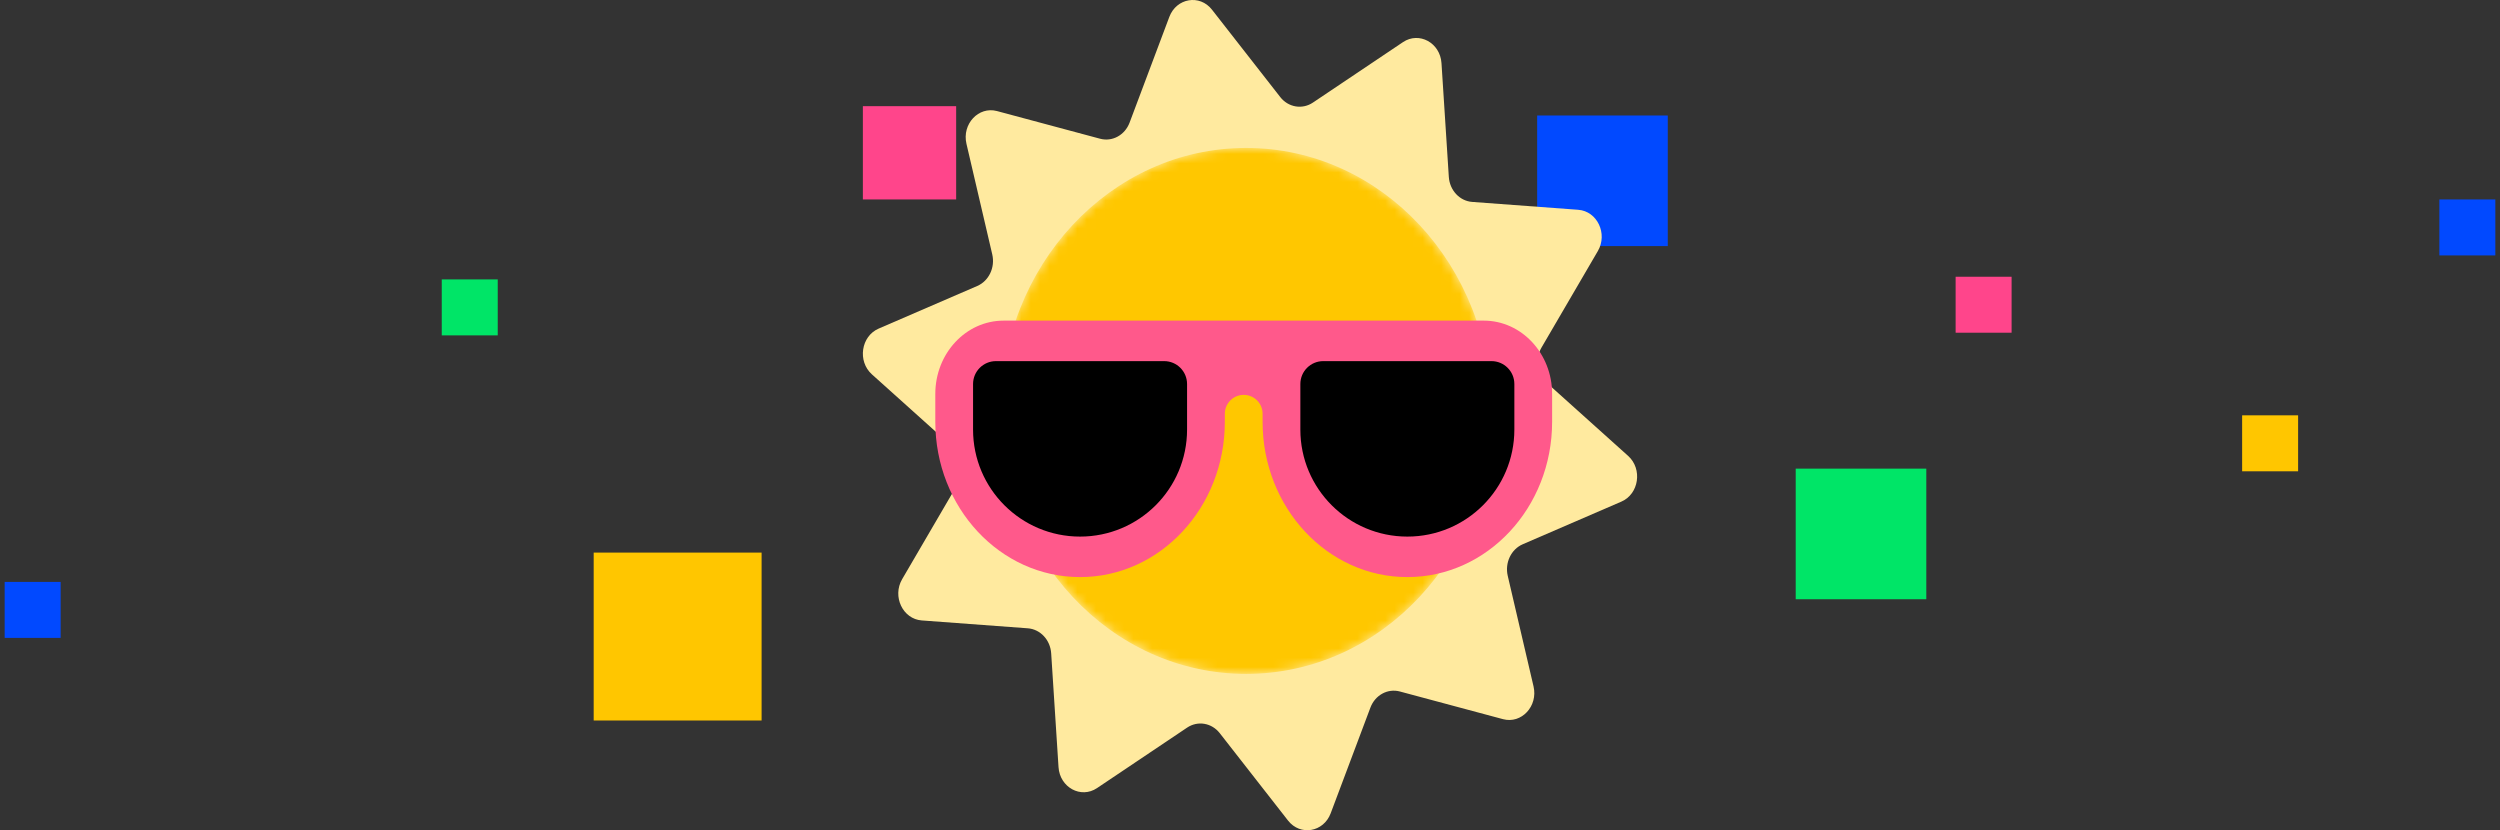 <svg width="268" height="89" viewBox="0 0 268 89" fill="none" xmlns="http://www.w3.org/2000/svg">
    <rect x="0" y="0" width="268" height="89" fill="#333333" stroke="none"/>
    <path fill-rule="evenodd" clip-rule="evenodd" d="M192.5 50.238H206.5V64.238H192.5V50.238Z" fill="#00E567"/>
    <path fill-rule="evenodd" clip-rule="evenodd" d="M92.5 11.381H102.5V21.381H92.5V11.381Z" fill="#FF458B"/>
    <path fill-rule="evenodd" clip-rule="evenodd" d="M209.643 29.667H215.643V35.667H209.643V29.667Z" fill="#FF458B"/>
    <path fill-rule="evenodd" clip-rule="evenodd" d="M47.357 29.952H53.357V35.952H47.357V29.952Z" fill="#00E567"/>
    <path fill-rule="evenodd" clip-rule="evenodd" d="M261.5 21.381H267.5V27.381H261.5V21.381Z" fill="#0149FF"/>
    <path fill-rule="evenodd" clip-rule="evenodd" d="M0.5 62.381H6.5V68.381H0.5V62.381Z" fill="#0149FF"/>
    <path fill-rule="evenodd" clip-rule="evenodd" d="M240.357 44.523H246.357V50.523H240.357V44.523Z" fill="#FFC600"/>
    <path fill-rule="evenodd" clip-rule="evenodd" d="M63.643 59.238H81.643V77.238H63.643V59.238Z" fill="#FFC600"/>
    <path fill-rule="evenodd" clip-rule="evenodd" d="M164.785 12.381H178.785V26.381H164.785V12.381Z" fill="#0149FF"/>
    <path d="M103.604 15.416C103.109 13.296 104.9 11.376 106.877 11.906L117.933 14.872C119.239 15.223 120.587 14.486 121.091 13.147L125.351 1.813C126.113 -0.214 128.615 -0.639 129.923 1.036L137.242 10.404C138.107 11.511 139.601 11.765 140.743 10.998L150.403 4.514C152.13 3.355 154.387 4.588 154.527 6.768L155.313 18.959C155.406 20.4 156.475 21.547 157.819 21.646L169.189 22.489C171.222 22.64 172.371 25.059 171.29 26.912L165.243 37.27C164.528 38.494 164.765 40.096 165.798 41.024L174.534 48.871C176.096 50.275 175.7 52.957 173.81 53.774L163.24 58.343C161.99 58.883 161.304 60.328 161.63 61.729L164.396 73.584C164.891 75.704 163.1 77.624 161.123 77.094L150.067 74.128C148.761 73.777 147.413 74.514 146.909 75.853L142.649 87.187C141.887 89.214 139.385 89.639 138.077 87.964L130.758 78.596C129.893 77.489 128.399 77.235 127.257 78.002L117.597 84.486C115.87 85.645 113.613 84.412 113.473 82.232L112.687 70.041C112.594 68.6 111.525 67.453 110.181 67.354L98.811 66.511C96.778 66.36 95.629 63.941 96.71 62.088L102.757 51.73C103.472 50.506 103.235 48.904 102.202 47.976L93.466 40.129C91.904 38.725 92.3 36.043 94.191 35.226L104.76 30.657C106.01 30.117 106.696 28.672 106.37 27.271L103.604 15.416Z" fill="#FFEA9F"/>
    <mask id="mask0_11691_88022" style="mask-type: alpha;" maskUnits="userSpaceOnUse" x="107" y="15" width="53" height="58">
        <ellipse cx="133.582" cy="44.051" rx="26.292" ry="28.192" fill="#FFC700"/>
    </mask>
    <g mask="url(#mask0_11691_88022)">
        <ellipse cx="133.582" cy="44.051" rx="26.292" ry="28.192" fill="#FFC700"/>
    </g>
    <path d="M100.265 42.226C100.265 37.888 103.544 34.371 107.59 34.371H159.061C163.107 34.371 166.387 37.888 166.387 42.226V45.224C166.387 54.414 159.439 61.864 150.868 61.864C142.298 61.864 135.35 54.414 135.35 45.224V44.354C135.35 43.236 134.444 42.33 133.326 42.33C132.208 42.33 131.302 43.236 131.302 44.354V45.224C131.302 54.414 124.354 61.864 115.783 61.864C107.213 61.864 100.265 54.414 100.265 45.224V42.226Z" fill="#FF598B"/>
    <path d="M104.312 41.166C104.312 39.81 105.411 38.712 106.766 38.712H124.799C126.154 38.712 127.253 39.81 127.253 41.166V46.053C127.253 52.387 122.117 57.523 115.783 57.523C109.448 57.523 104.312 52.387 104.312 46.053V41.166Z" fill="black"/>
    <path d="M139.398 41.166C139.398 39.81 140.497 38.712 141.852 38.712H159.885C161.24 38.712 162.339 39.81 162.339 41.166V46.053C162.339 52.387 157.203 57.523 150.869 57.523C144.534 57.523 139.398 52.387 139.398 46.053V41.166Z" fill="black"/>
</svg>
